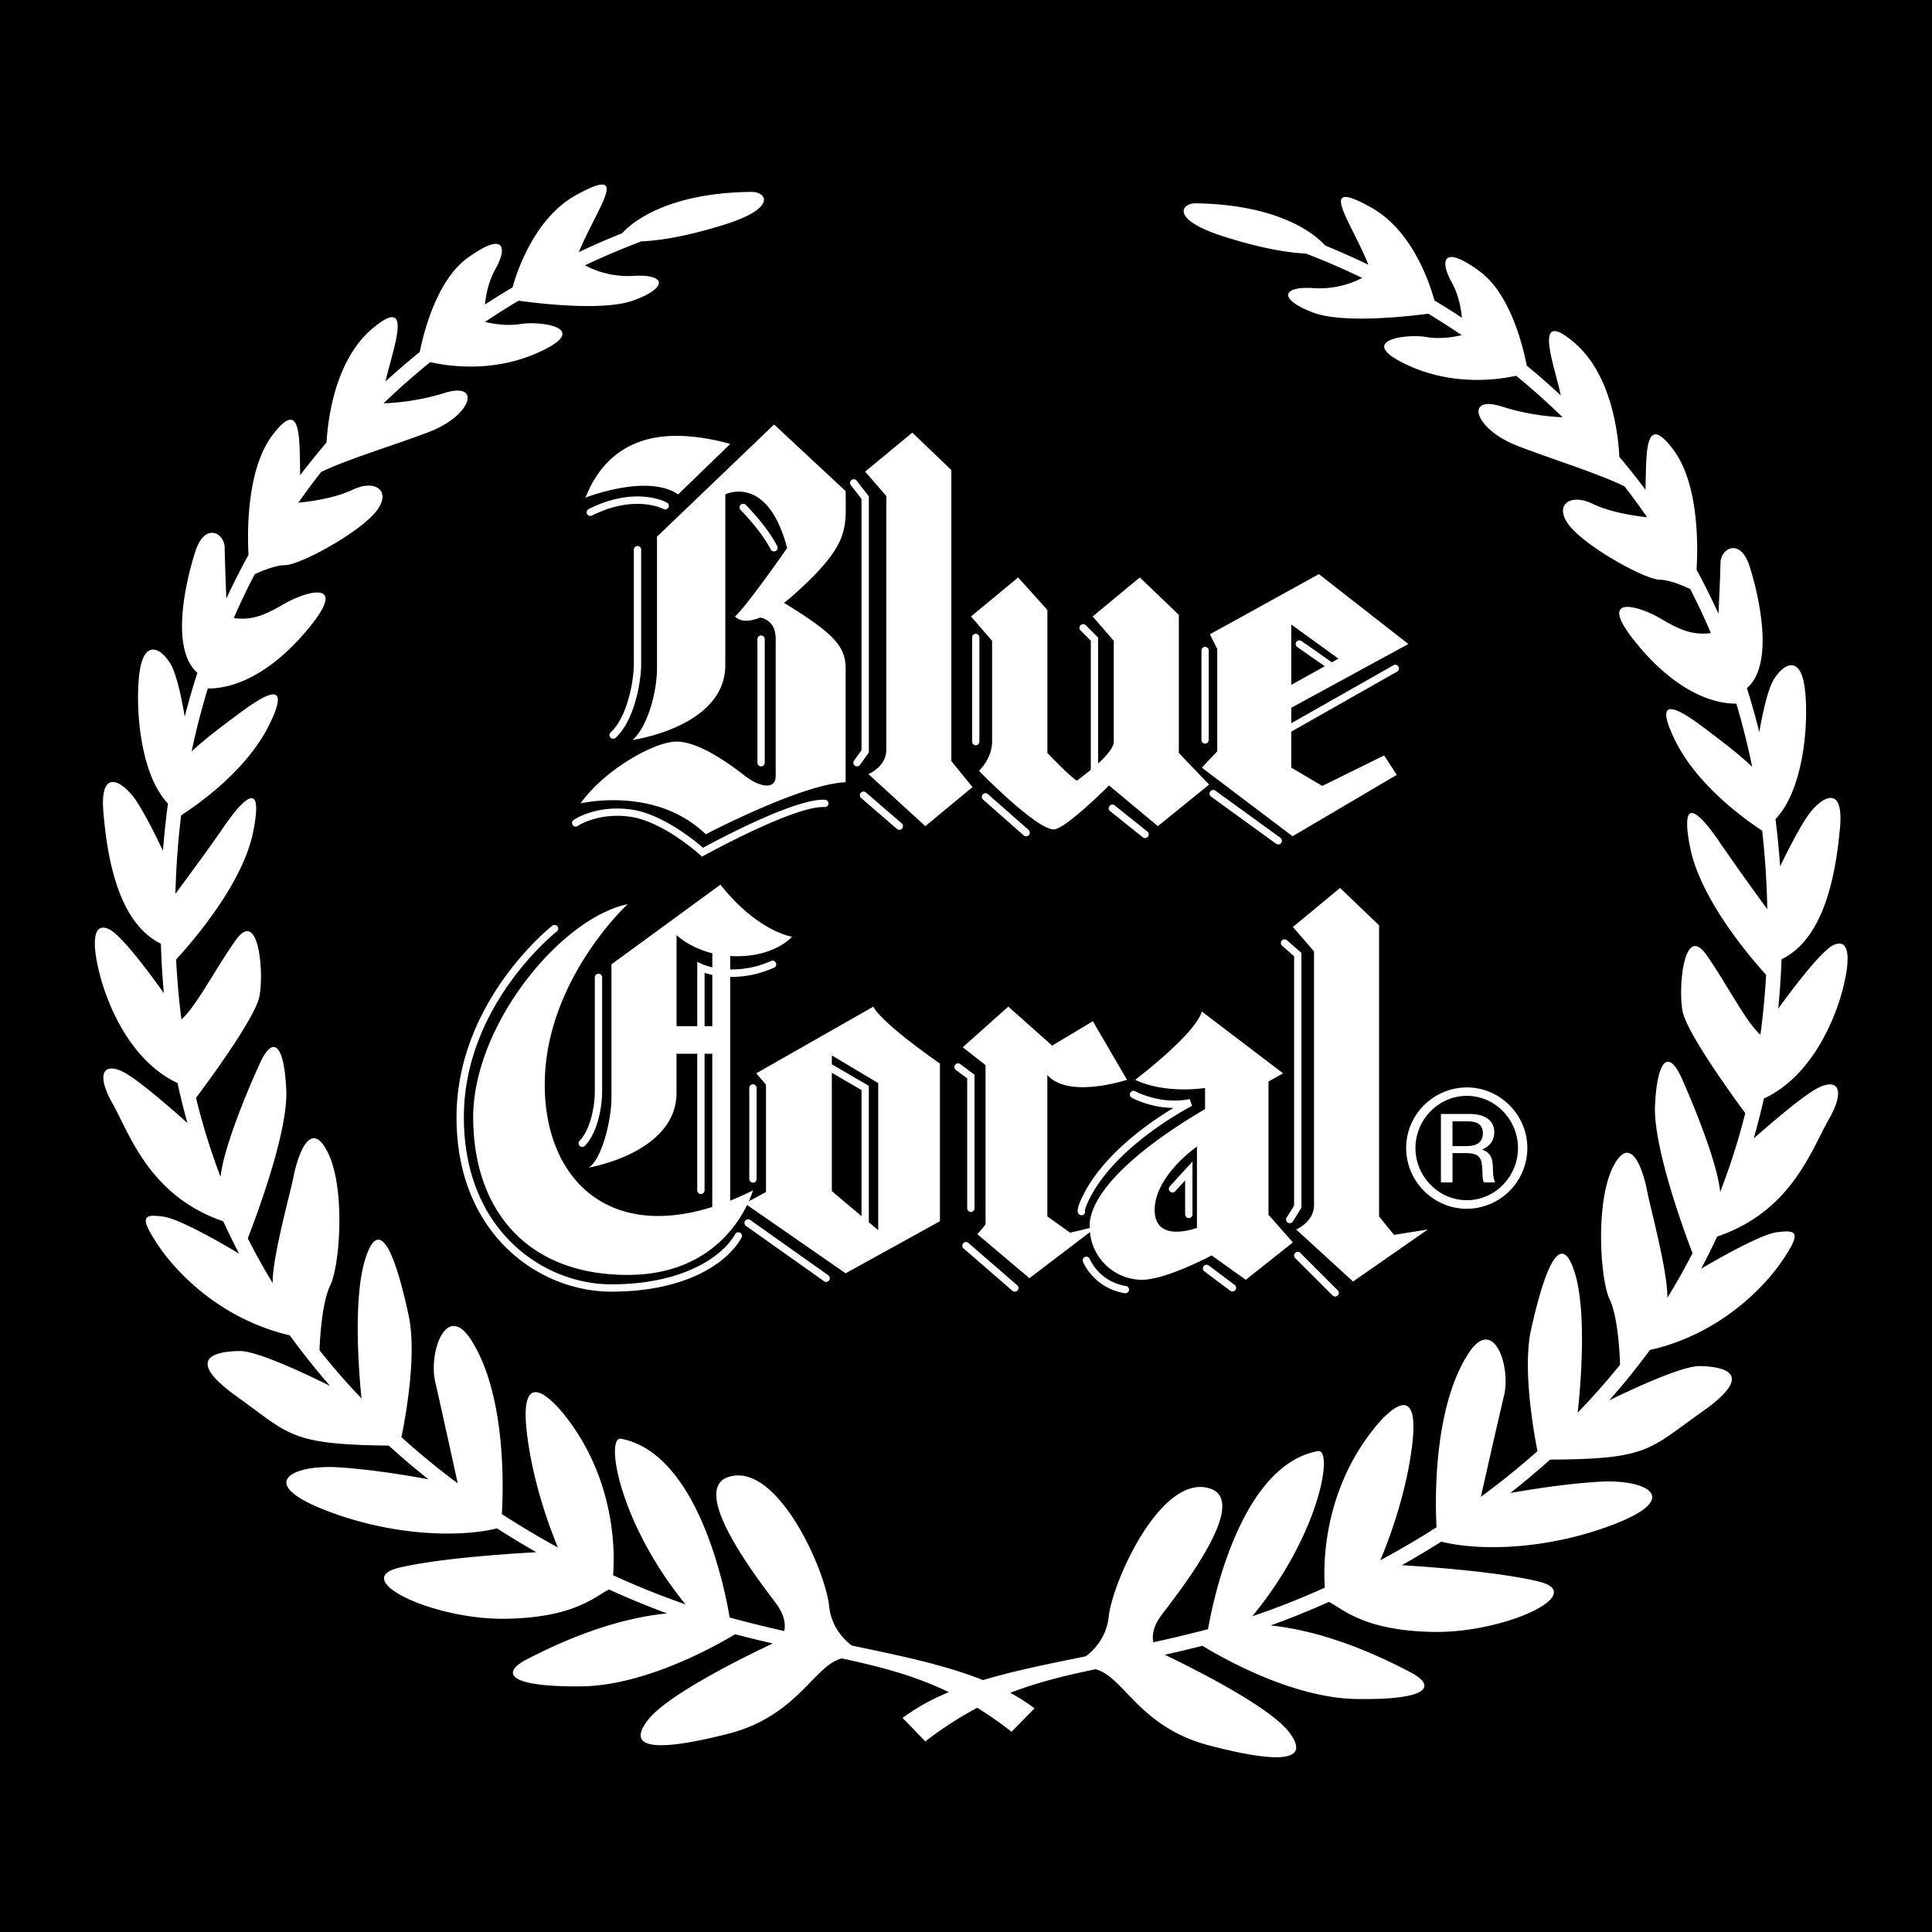 <svg xmlns="http://www.w3.org/2000/svg" width="2500" height="2500" viewBox="0 0 67.923 67.923"><path d="M0 0h67.923v67.923H0z"/><path d="M64.77 34.837c.304-1.139.258-1.883-.318-1.606-.443.213-1.479 1.6-1.935 2.229.056-.565.095-1.144.116-1.736 1.568-.752 1.923-3.194 2.054-4.606.138-1.484-.554-1.152-1.02-.588-.303.367-.784 1.312-1.084 1.927a29.693 29.693 0 0 0-.162-1.659c1.044-1.102 1.171-3.551 1.028-4.617-.153-1.146-.729-.869-1.082-.303-.225.361-.411 1.258-.516 1.86a25.23 25.23 0 0 0-.435-1.544c.983-.851.417-3.269.098-4.275-.327-1.034-1.019-.645-1.027-.131-.005.34-.044 1.229-.07 1.792-.242-.535-.5-1.051-.771-1.55.05-.814.088-3.004-.812-4.213-1.034-1.389-.945.164-.985 1.4a23.616 23.616 0 0 0-.918-1.155c-.038-.777-.264-2.889-1.583-4.016-1.504-1.285-.694.798-.476 1.855a26.732 26.732 0 0 0-1.196-1.047c-.142-.725-.59-2.535-1.662-3.32-1.357-.994-1.368-.307-.979.385.247.438.332.941.361 1.252a26.56 26.56 0 0 0-.967-.609c-.118-.445-.712-2.419-2.211-3.26-1.96-1.1-.765.397-.108 2.006a26.91 26.91 0 0 0-1.519-.675c-.268-.302-1.474-1.437-4.546-1.485-.513-.008-.922.558.955 1.159 1.437.46 2.342.577 2.919.61.631.243 1.292.526 1.971.853a3.24 3.24 0 0 1-1.717.359c-1.085-.074-1.264.381-.014.857 1.042.397 3.322.14 4.055.043.391.237.784.489 1.176.755-.302.069-.784.144-1.242.065-.741-.126-2.575.131-.588 1.02 1.61.72 3.197.464 3.742.341.554.454 1.1.939 1.632 1.459a8.264 8.264 0 0 1-2.138-.377c-1.308-.421-.984.785.55 1.381 1.202.467 2.86.976 3.765 1.426.273.35.538.712.795 1.085-.425-.045-1.286-.168-1.904-.468-.851-.414-1.431.092-.757.846.675.754 2.602 1.813 3.117 1.821.318.005.765.188 1.06.325.257.5.5 1.016.727 1.55-.61.068-1.01-.062-1.751-.502-.793-.47-2.273-.894-.927.786 1.611 2.011 3.037 2.204 3.572 2.194.214.715.401 1.455.557 2.223-.436-.427-1.21-1.01-1.661-1.348-.622-.467-1.979-1.461-1.036.441.792 1.598 2.519 2.807 3.049 3.152.102.886.162 1.807.181 2.76a94.843 94.843 0 0 1-1.629-2.285c-.503-.751-1.511-2.082-1.088.098.356 1.831 2.121 3.886 2.675 4.496a27.256 27.256 0 0 1-.2 2.106c-.512-.442-1.227-1.866-1.906-2.819-.784-1.099-.99 1.128-.832 1.988.14.76 1.817 3.062 2.205 3.587a23.374 23.374 0 0 1-.882 2.77c-.103-1.059-.968-3.145-1.36-4.013-.442-.979-.847-.699-.93.958-.076 1.521 1.121 4.695 1.318 5.208-.28.544-.576 1.067-.887 1.57.03-.875-.611-3.228-.708-3.752-.105-.573-.538-2.124-1.187-.876-.648 1.248-.463 3.996-.13 4.687.33.688.364 2.275.364 2.292-.48.597-.979 1.157-1.489 1.685.09-.819.343-3.561-.118-4.968-.545-1.667-1.149.382-1.519 2.035-.305 1.368.081 3.568.223 4.286a27.479 27.479 0 0 1-1.99 1.607c.145-.644.61-2.704.815-3.563.245-1.025-.366-2.814-1.234-1.506-1.276 1.925-1.185 5.306-1.14 6.139a30.41 30.41 0 0 1-1.978 1.161c.239-.563.909-2.257 1.124-4.072.264-2.226-.781-1.27-1.364-.536-1.812 2.281-1.76 4.876-1.708 5.569-1.075.484-1.964.81-2.554 1.007 2.389-2.887 2.869-5.91 2.306-5.806-2.791.513-3.74 5.554-3.859 6.259-.664.174-1.306.326-1.923.461-.029-.125-.065-.47.259-.917.409-.565 3.229-4.015 1.729-4.49-1.707-.542-3.425 3.263-3.559 4.519-.08.753-.564 1.202-.804 1.381-1.211.249-2.461.49-3.613.837-1.401-.56-3.043-.882-4.617-1.216-.238-.181-.719-.633-.794-1.387-.125-1.257-1.817-5.072-3.527-4.543-1.503.465 1.292 3.934 1.697 4.502.321.45.282.794.252.919a48.525 48.525 0 0 1-1.919-.474c-.114-.706-1.029-5.754-3.816-6.286-.562-.107-.104 2.918 2.265 5.822a27.625 27.625 0 0 1-2.546-1.024c.057-.693.126-3.288-1.669-5.581-.578-.738-1.616-1.701-1.368.526.203 1.817.86 3.515 1.096 4.08a30.48 30.48 0 0 1-1.97-1.175c.05-.833.166-4.213-1.098-6.147-.859-1.314-1.482.471-1.245 1.498.199.861.65 2.924.791 3.569a27.425 27.425 0 0 1-1.979-1.622c.147-.716.549-2.914.253-4.284-.357-1.654-.947-3.708-1.504-2.045-.471 1.404-.236 4.148-.152 4.967a24.806 24.806 0 0 1-1.477-1.695c0-.016.044-1.604.38-2.289.337-.689.542-3.435-.099-4.688-.64-1.252-1.083.295-1.193.868-.1.524-.758 2.872-.734 3.748-.308-.505-.6-1.03-.876-1.576.201-.512 1.42-3.679 1.354-5.199-.071-1.658-.474-1.94-.923-.964-.398.865-1.278 2.945-1.388 4.003a23.33 23.33 0 0 1-.863-2.776c.392-.522 2.085-2.812 2.23-3.571.164-.858-.027-3.087-.818-1.994-.686.948-1.41 2.367-1.925 2.806a27.46 27.46 0 0 1-.186-2.107c.559-.606 2.338-2.648 2.707-4.478.438-2.177-.58-.853-1.087-.105-.418.616-1.335 1.855-1.645 2.274.025-.954.092-1.874.201-2.759.533-.342 2.268-1.539 3.071-3.131.956-1.895-.408-.911-1.033-.448-.453.335-1.232.913-1.67 1.337.16-.768.353-1.506.571-2.219.535.013 1.962-.17 3.587-2.17 1.358-1.67-.125-1.257-.922-.792-.744.434-1.145.563-1.754.49.23-.532.477-1.047.738-1.544.295-.137.744-.315 1.062-.318.515-.004 2.449-1.051 3.129-1.8s.104-1.259-.751-.851c-.62.296-1.481.413-1.907.455.26-.371.527-.732.802-1.08.909-.444 2.57-.941 3.775-1.4 1.538-.585 1.871-1.789.56-1.377a8.267 8.267 0 0 1-2.141.363 25.226 25.226 0 0 1 1.643-1.448c.544.127 2.13.394 3.745-.315 1.994-.875.162-1.145-.581-1.024-.459.075-.941-.003-1.242-.074a26.83 26.83 0 0 1 1.182-.747c.732.103 3.011.375 4.056-.015 1.254-.468 1.078-.924-.008-.857a3.239 3.239 0 0 1-1.714-.371 26.685 26.685 0 0 1 1.977-.84c.577-.029 1.483-.14 2.923-.59 1.881-.588 1.476-1.156.962-1.151-3.073.026-4.287 1.153-4.557 1.453-.494.198-1.003.419-1.523.665.667-1.604 1.874-3.093-.094-2.007-1.505.831-2.114 2.801-2.234 3.245-.323.191-.647.392-.971.603.032-.311.12-.814.37-1.25.394-.689.388-1.375-.976-.392-1.078.778-1.539 2.584-1.685 3.309a26.1 26.1 0 0 0-1.204 1.038c.226-1.056 1.05-3.133-.463-1.859-1.327 1.118-1.567 3.228-1.611 4.005a24.15 24.15 0 0 0-.926 1.148c-.032-1.235.068-2.788-.976-1.406-.908 1.203-.885 3.394-.841 4.208a23.323 23.323 0 0 0-.78 1.54c-.021-.564-.055-1.453-.058-1.792-.004-.515-.694-.909-1.028.124-.325 1.004-.908 3.418.069 4.276a24.94 24.94 0 0 0-.446 1.541c-.101-.603-.281-1.501-.503-1.864-.348-.568-.922-.85-1.084.295-.15 1.066-.04 3.516.997 4.625-.072.54-.131 1.092-.174 1.657-.295-.618-.771-1.565-1.071-1.934-.462-.568-1.151-.905-1.024.581.121 1.413.459 3.857 2.021 4.621.018.592.053 1.171.104 1.737-.451-.633-1.477-2.026-1.919-2.242-.574-.281-.625.462-.329 1.604.281 1.081 1.083 3.028 2.729 3.8.104.479.221.947.348 1.405-.543-.486-1.592-1.4-2.131-1.725-.747-.451-1.144-.104-.505 1.033.615 1.096 1.293 3.249 3.898 4.151.177.387.361.765.554 1.133-.723-.431-2.105-1.219-2.645-1.297-.744-.108-.857.007-.22.974.608.923 2.165 2.616 4.647 3.195.455.627.929 1.221 1.418 1.78-.932-.463-2.574-1.232-3.174-1.227-.858.008-1.999.246-.101 1.602 1.859 1.328 1.848 1.685 5.337 1.722.461.42.927.813 1.394 1.185-.61-.113-1.968-.347-3.165-.421-1.602-.1-2.911.54-.501 1.491 2.351.928 4.745.983 6.079.656.47.302.933.581 1.382.838-.944.051-3.404.21-4.813.541-1.769.416 1.157 1.82 3.675 1.798 2.502-.022 3.232-.817 3.694-1.029.798.364 1.495.641 2.04.841-2.133.211-4.083 1.181-4.921 1.609-.911.466-.735.979 1.895.956 2.262-.02 4.762-1.435 5.419-1.833.452.119.893.226 1.322.325-.957.45-3.69 1.79-4.387 2.688-.848 1.094.492 1.078 2.806.49 2.467-.627 3.01-2.395 4.008-2.652 1.479.312 2.652.646 3.767 1.187a7.36 7.36 0 0 0-1.63.904l.802.827a12.518 12.518 0 0 1 1.824-1.183c.396.245.794.521 1.206.843l.808-.822a6.51 6.51 0 0 0-.854-.547c.896-.347 1.857-.595 3.002-.829.997.264 1.527 2.035 3.99 2.679 2.31.604 3.649.629 2.809-.47-.69-.903-3.414-2.261-4.368-2.718.431-.097.872-.2 1.324-.315.655.401 3.146 1.834 5.406 1.87 2.63.042 2.81-.47 1.902-.942-.835-.435-2.778-1.417-4.91-1.644a28.548 28.548 0 0 0 2.046-.827c.46.215 1.185 1.015 3.687 1.055 2.518.039 5.453-1.344 3.688-1.772-1.407-.341-3.866-.517-4.81-.574.452-.253.916-.529 1.388-.828 1.332.336 3.726.297 6.083-.614 2.416-.934 1.111-1.583-.491-1.494-1.198.066-2.557.29-3.168.399a27.89 27.89 0 0 0 1.402-1.175c3.489-.013 3.48-.37 5.349-1.685 1.908-1.342.768-1.589-.089-1.602-.6-.009-2.247.748-3.183 1.204.494-.555.973-1.146 1.431-1.77 2.486-.562 4.055-2.244 4.669-3.163.644-.962.532-1.078-.213-.976-.539.074-1.927.854-2.653 1.279.195-.367.382-.743.562-1.129 2.611-.884 3.304-3.033 3.927-4.124.646-1.134.252-1.483-.498-1.037-.541.321-1.596 1.229-2.143 1.71.13-.456.25-.923.357-1.402 1.652-.763 2.468-2.704 2.757-3.783z" fill="#fff"/><path d="M27.564 21.194c.14-.109.29-.235.452-.382 1.887-1.715 1.715-2.229 1.715-3.545l-2.516-2.344-4.117 3.945v4.631c0 .743-.286 2.001-.858 2.516 0 0 3.259-.458 3.259-2.63v-6.004s1.487-.743 2.173 1.887c0 0-1.429 2.059-1.83 2.401 0 0 .214.316.879.042.274.056.55.24.55.759v4.803c0 .515-.571.4-1.086 0-.515-.4-1.601-1.201-2.401-1.201-.801 0-2.573 1.029-3.373 2.173 0 0 2.63-.629 4.402 1.086 0 0 3.373-1.772 4.917-1.83v-4.002c.001-.791-.448-1.248-2.166-2.305zM23.842 17.381l1.83-1.772s-.915-.286-1.887-.286-2.458.286-3.202 2.173c0 0 2.172-.858 3.259-.115zM34.19 27.672l-1.658 1.373-2.001-1.83s.629-.257.629-.857v-8.919l-.744-.858 1.658-1.372 1.372 1.315v10.234l.744.914zM49.01 43.414l-.526-.647V32.533l-1.372-1.315-1.658 1.372.743.858v8.919c0 .6-.629.857-.629.857l2.001 1.83 2.63-1.83-1.189.19zM44.596 42.709v-4.688l.515-.286-2.859-2.173c-.229.801-2.344 2.401-2.344 2.401 1.086.515 2.458.286 2.458.286v.743c-2.344 1.372-4.059 2.916-4.059 4.116 0 .023.002.044.003.066l-.689.163-.8-.572v-4.974c.743.857 2.801.171 2.801.171l-1.2-2.059-1.43.858-1.543-1.372-1.601 1.429.801.629v5.603l-.286.343 1.83 1.544 2.126-1.62a1.85 1.85 0 0 0 1.819 1.677c.858 0 2.459-.857 2.459-.857l1.2.857 1.658-1.315-.859-.97z" fill="#fff"/><path d="M42.081 43.167s-1.487.571-1.487-.629c0-1.201 1.487-2.23 1.487-2.23v2.859z"/><path d="M22.541 23.327v-4.002a.13.13 0 0 0-.128-.129.13.13 0 0 0-.129.129v4.002c0 .68-.259 1.92-.815 2.42a.128.128 0 0 0-.009.182.128.128 0 0 0 .182.01c.62-.559.899-1.864.899-2.612zM26.629 22.47v4.345a.128.128 0 0 0 .257 0V22.47a.128.128 0 1 0-.257 0zM26.038 17.93c.007.007.733.737 1.062 1.396a.129.129 0 0 0 .23-.114c-.348-.697-1.08-1.432-1.11-1.463a.13.13 0 0 0-.182 0 .128.128 0 0 0 0 .181zM20.812 18.125c1.514-.757 2.5-.236 2.51-.231a.127.127 0 0 0 .175-.05.127.127 0 0 0-.05-.175c-.044-.024-1.107-.595-2.75.226a.13.13 0 0 0-.058.172c.032.064.11.09.173.058zM20.313 29.036c.007-.005.721-.483 1.853-.321 1.146.164 2.435 1.328 2.447 1.34l.068.062.081-.044c.032-.018 3.182-1.754 4.219-1.699a.129.129 0 1 0 .013-.257c-1.027-.054-3.767 1.41-4.277 1.688-.29-.251-1.432-1.188-2.515-1.343-1.236-.177-2.003.343-2.035.365a.128.128 0 0 0-.032.179.128.128 0 0 0 .178.03zM31.702 28.947l-1.258-1.086c-.054-.047-.135-.041-.182.013s-.041.135.013.182l1.258 1.086c.054.046.135.041.181-.013s.041-.135-.012-.182zM30.288 17.54v8.834l-.262.367a.127.127 0 0 0 .03.179.129.129 0 0 0 .18-.03l.31-.434v-9.005l-.427-.549a.129.129 0 1 0-.203.159l.372.479zM34.305 26.2a.128.128 0 0 0 .128-.129v-3.659c0-.071-.058-.129-.128-.129s-.128.058-.128.129v3.659a.127.127 0 0 0 .128.129zM34.733 27.919a.129.129 0 0 0-.182.012.129.129 0 0 0 .012.182l1.429 1.258a.127.127 0 0 0 .181-.012.13.13 0 0 0-.011-.182l-1.429-1.258zM39.027 28.516l1.144.915a.129.129 0 1 0 .161-.201l-1.143-.915a.129.129 0 0 0-.181.02.127.127 0 0 0 .019.181z" fill="#fff"/><path d="M41.444 26.472v-4.856l-1.372-1.315-1.658 1.372.743.857v3.541c0 .204-.239.486-.55.771v-4.425l-.438-.438c-.051-.05-.132-.05-.182 0s-.05.132 0 .182l.362.363v4.542c-.162.133-.331.263-.491.38-.24-.137-1.035-.974-1.035-.974v-5.027l-1.029-1.144-1.658 1.372.743.857v3.541c0 .601-.461 1.029-.461 1.029s2.001 2.059 2.63 2.059c.4 0 1.943-1.544 1.943-1.544l1.716 1.43 1.801-1.462-1.064-1.111z" fill="#fff"/><path d="M48.992 23.387l-3.596 2.04v-.544l4.117-2.241-3.145-2.458-3.831 2.115.257.515v3.602l-.543.572 3.191 2.412 3.663-2.158-.443-.683-2.176 1.072-1.09-.644v-1.265l3.723-2.111a.128.128 0 0 0 .048-.175.128.128 0 0 0-.175-.049z" fill="#fff"/><path d="M45.396 21.955l1.658 1.201-.23.128-1.068-.748a.13.13 0 0 0-.18.032.128.128 0 0 0 .032.179l.966.676-1.178.654v-2.122z"/><path d="M42.495 26.015V22.87c0-.071-.058-.129-.128-.129s-.128.058-.128.129v3.145a.128.128 0 0 0 .256 0zM45.015 29.455l-2.287-1.658c-.058-.042-.138-.029-.18.029s-.029.138.029.18l2.287 1.658a.13.13 0 0 0 .18-.028.131.131 0 0 0-.029-.181zM26.02 43.34a.128.128 0 0 0-.175.049c-.458.813-1.871 1.764-4.348 1.764-1.302 0-2.593-.544-3.543-1.494-1.076-1.076-1.646-2.591-1.646-4.38 0-3.947 3.233-6.505 3.267-6.531.056-.043.066-.124.022-.18s-.124-.066-.181-.023c-.033.026-3.366 2.659-3.366 6.734 0 2.348.936 3.777 1.721 4.562.998.998 2.355 1.569 3.725 1.569 2.585 0 4.057-.979 4.572-1.895a.126.126 0 0 0-.048-.175z" fill="#fff"/><path d="M20.912 34.362v4.002c0 .599-.184 1.388-.534 1.738a.13.13 0 0 0 0 .182c.05.05.132.05.182 0 .418-.418.609-1.289.609-1.92v-4.002a.128.128 0 0 0-.128-.128.127.127 0 0 0-.129.128zM26.343 38.25v3.201a.13.13 0 0 0 .128.129.13.13 0 0 0 .129-.129V38.25a.13.13 0 0 0-.129-.129.13.13 0 0 0-.128.129zM29.119 44.834l-2.744-1.944a.128.128 0 1 0-.148.21l2.744 1.944a.13.13 0 0 0 .18-.03.13.13 0 0 0-.032-.18z" fill="#fff"/><path d="M30.703 35.391l-4.116 2.344.343.4v3.774l-.601.323c.103-.231.143-.381.143-.381-.273.137-.54.256-.8.36v-7.866c.426.006.953-.065 1.538-.323a.129.129 0 1 0-.104-.236 3.367 3.367 0 0 1-1.435.296v-.472c.074.005.15.008.229.008 1.372 0 1.944-.686 1.944-.686s-1.201-.172-2.516-1.83l-3.831 2.801v4.688c0 .8-.343 2.173-.8 2.458 0 0 3.087-.515 3.087-2.63v-1.373h.729v4.803a.13.13 0 0 0 .128.129.13.13 0 0 0 .129-.129v-4.803h.271v5.387c-3.709 1.172-5.889-1.041-5.889-4.301 0-3.659 2.916-6.346 2.916-6.346-2.401.515-5.432 4.288-5.432 7.49s1.83 5.546 5.432 5.546c2.651 0 3.784-1.609 4.197-2.459l3.464 2.402 3.316-1.83v-5.546c.002.003-2-1.369-2.342-1.998z" fill="#fff"/><path d="M23.785 36.077v-3.202s.438.435 1.258.639v.494a2.204 2.204 0 0 1-.346-.106l-.183-.086v2.261h-.729z"/><path d="M24.771 36.077v-1.873c.07.023.165.047.271.071v1.802h-.271zM29.245 41.877v-4.162l1.043.609v4.431z"/><path d="M30.875 43.249l-.33-.277v-4.796l-1.3-.759v-.311l1.63.972z"/><path d="M34.004 42.48a.128.128 0 1 0 .257 0v-4.695l-.509-.382a.129.129 0 0 0-.154.206l.406.305v4.566zM34.046 43.698c-.054-.046-.135-.041-.182.013s-.041.135.013.181l1.715 1.487a.13.13 0 0 0 .182-.013.127.127 0 0 0-.013-.181l-1.715-1.487zM38.143 42.562c0-.007.003-.101.165-.425.953-1.905 3.576-3.245 3.602-3.259l-.084-.24c-1.023.215-1.903-.268-1.912-.272a.128.128 0 0 0-.175.049.13.13 0 0 0 .049.176c.031.018.644.354 1.468.36-.843.507-2.449 1.613-3.178 3.072-.237.475-.211.599-.147.663.05.05.132.05.182 0a.127.127 0 0 0 .03-.124zM39.586 45.212a1.689 1.689 0 0 1-1.274-.95.128.128 0 0 0-.167-.072.128.128 0 0 0-.072.167c.016.038.383.927 1.471 1.108a.128.128 0 1 0 .042-.253zM41.127 41.708c-.048.053-.044.134.009.182s.134.044.182-.009l.348-.382v1.211a.13.13 0 0 0 .258 0v-1.876l-.797.874zM42.5 44.493a.129.129 0 1 0-.155.206l.915.686a.129.129 0 0 0 .155-.205l-.915-.687zM45.716 44.048a.13.13 0 0 0-.182 0 .13.13 0 0 0 0 .182l1.315 1.315c.05.05.132.05.182 0a.13.13 0 0 0 0-.182l-1.315-1.315zM45.754 42.46v-8.958l-.501-.438a.129.129 0 1 0-.17.193l.414.362v8.767l-.267.426a.129.129 0 0 0 .218.137l.306-.489zM53.696 40.361a2.138 2.138 0 0 1-2.124 2.136c-1.173 0-2.136-.963-2.136-2.136s.963-2.13 2.136-2.13c1.167 0 2.124.963 2.124 2.13z" fill="#fff"/><path d="M49.763 40.361c0 .994.803 1.834 1.809 1.834 1 0 1.796-.846 1.796-1.834s-.796-1.834-1.796-1.834c-1.007 0-1.809.84-1.809 1.834z"/><path d="M51.676 39.164c.408 0 .858.148.858.642 0 .29-.167.5-.426.611.568.204.266.747.457 1.154h-.395a.644.644 0 0 1-.049-.284c-.031-.457.019-.747-.586-.747h-.469v1.031h-.408v-2.408h1.018z" fill="#fff"/><path d="M51.065 40.293h.494c.309 0 .574-.099.574-.457 0-.327-.247-.414-.531-.414h-.537v.871z"/></svg>